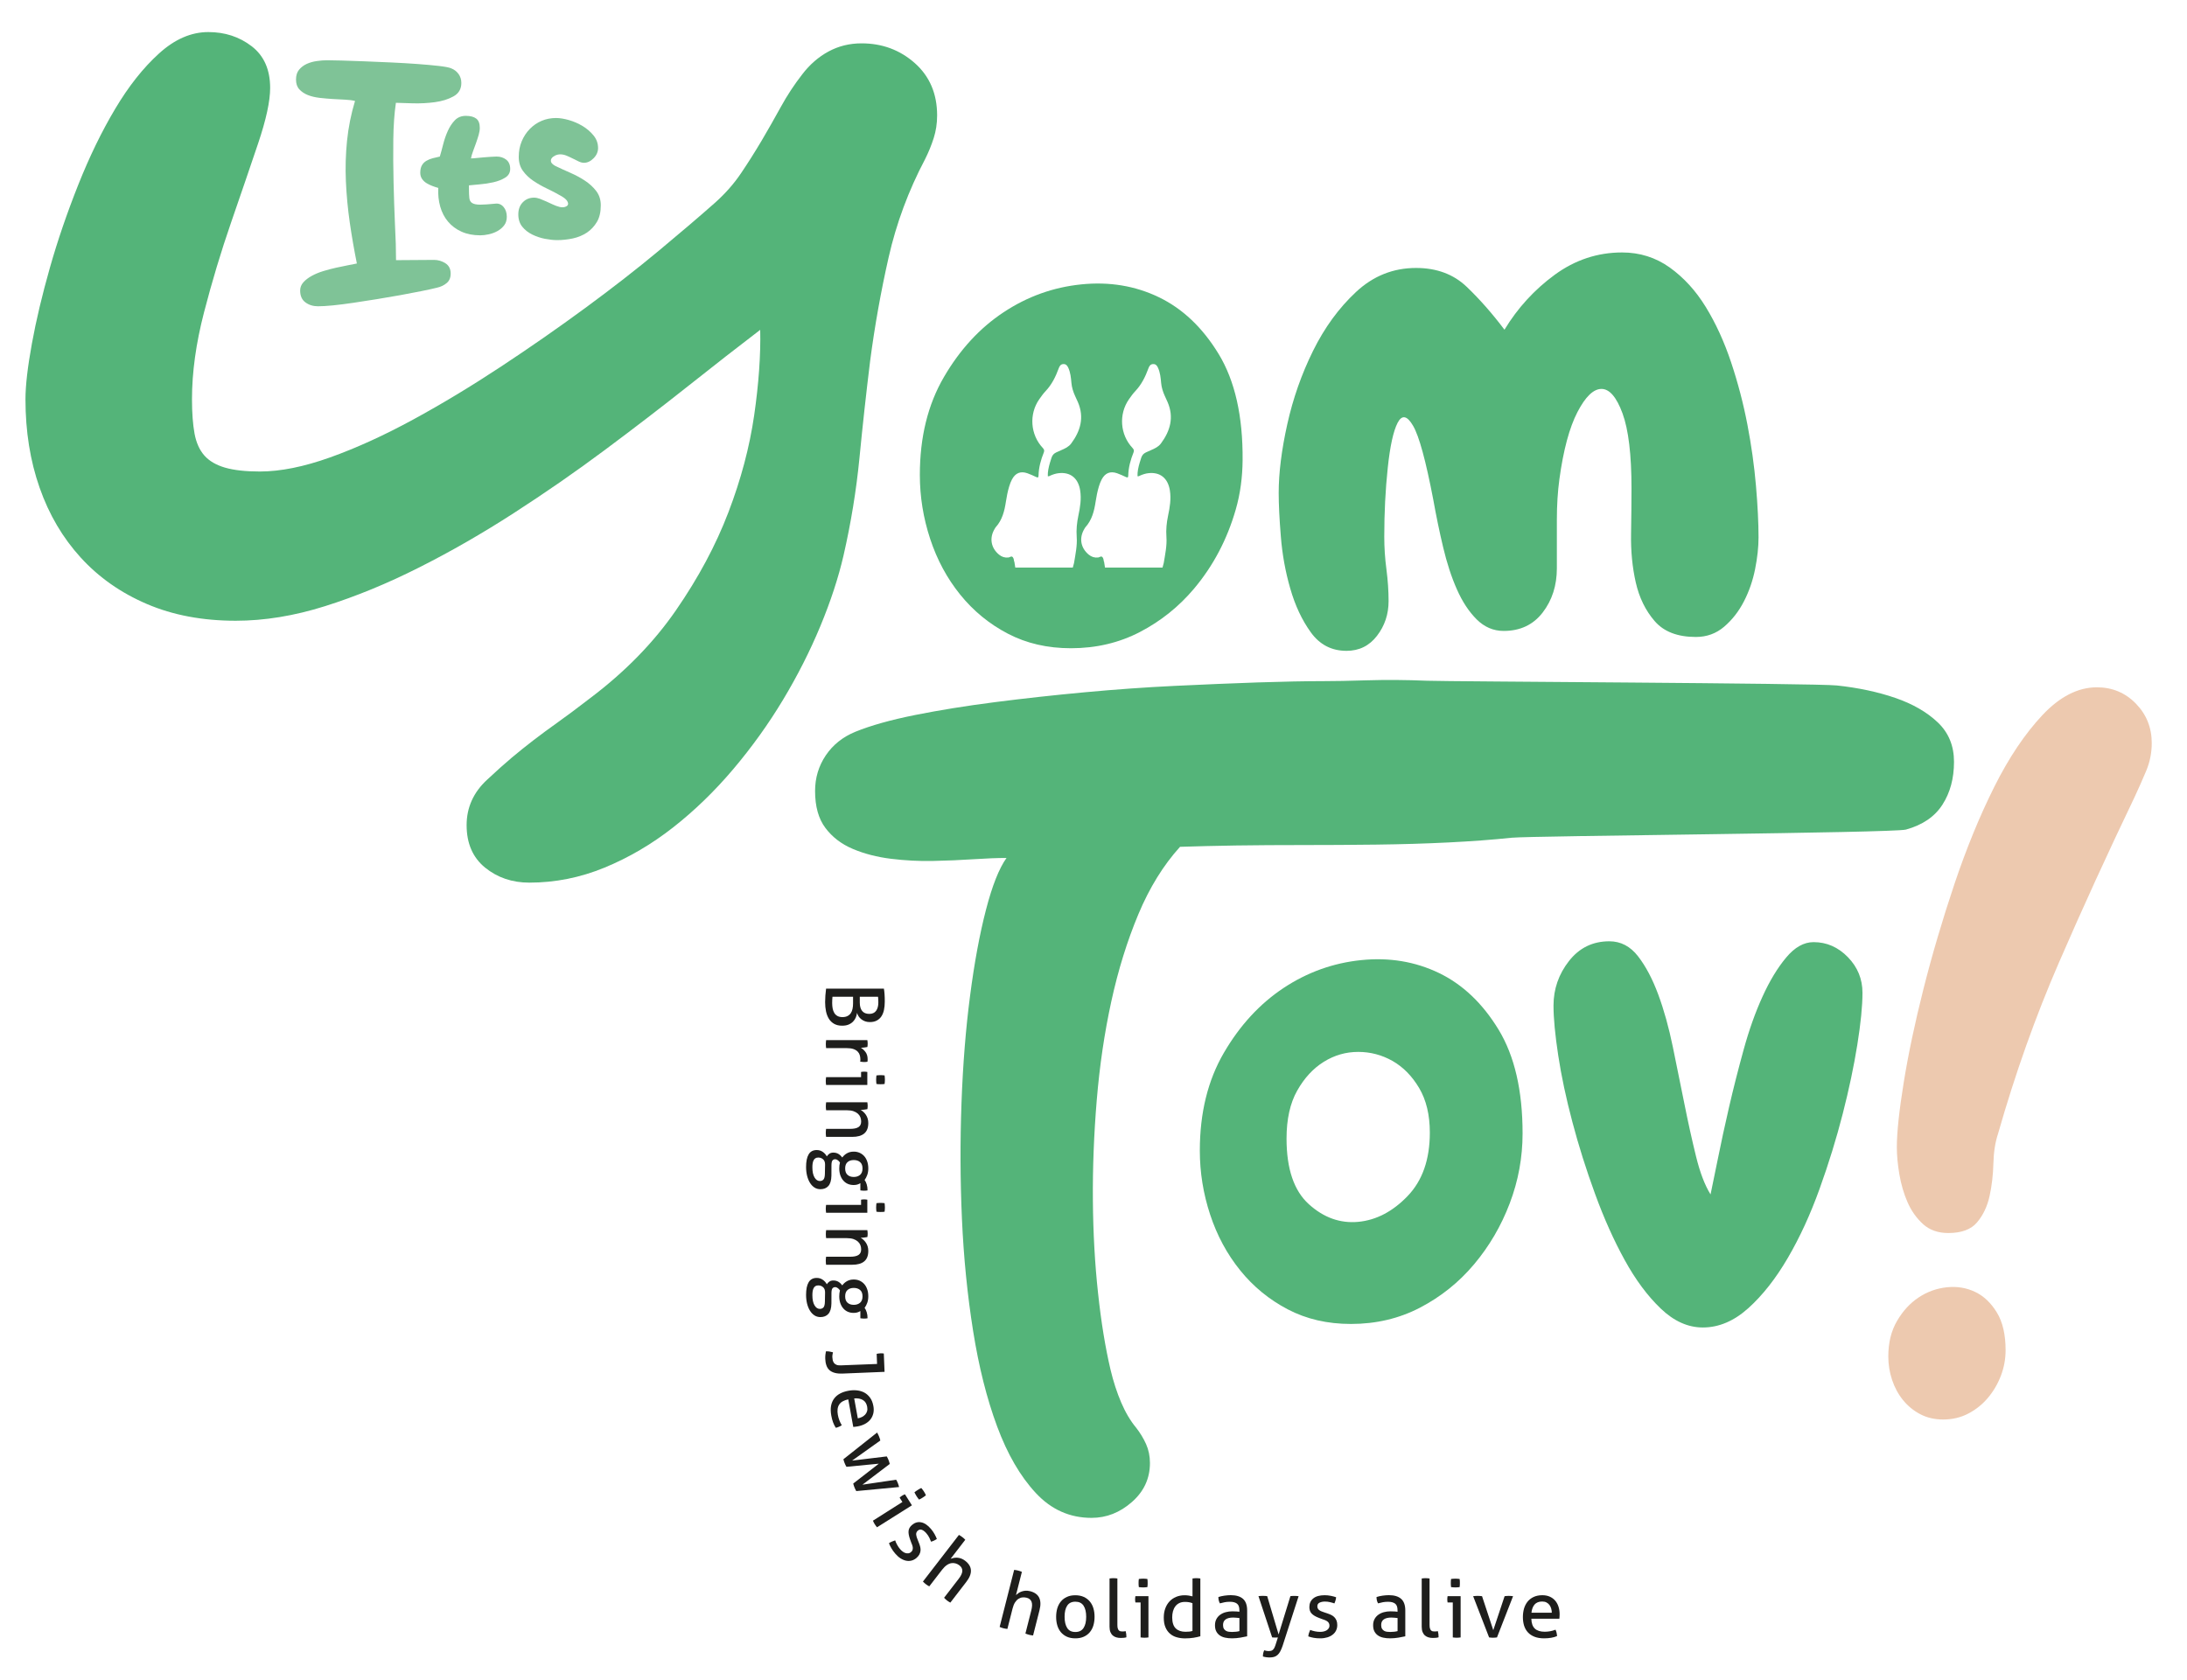 <?xml version="1.0" encoding="utf-8"?>
<!-- Generator: Adobe Illustrator 26.1.0, SVG Export Plug-In . SVG Version: 6.00 Build 0)  -->
<svg version="1.1" id="Layer_1" xmlns="http://www.w3.org/2000/svg" xmlns:xlink="http://www.w3.org/1999/xlink" x="0px" y="0px"
	 viewBox="0 0 496.34 381.45" style="enable-background:new 0 0 496.34 381.45;" xml:space="preserve">
<style type="text/css">
	.st0{fill:#7FC397;}
	.st1{fill:#EDC9AF;}
	.st2{fill:#54B479;}
	.st3{fill:#1E1E1C;}
</style>
<g>
	<g>
		<path class="st0" d="M89.88,59.06l8.6-0.06c0.94,0,1.8,0.25,2.6,0.76c0.8,0.51,1.2,1.29,1.2,2.34c0,0.94-0.3,1.66-0.91,2.16
			c-0.6,0.51-1.34,0.86-2.19,1.05c-0.94,0.23-2.13,0.5-3.6,0.79c-1.46,0.29-3.05,0.59-4.77,0.91c-1.72,0.31-3.49,0.61-5.32,0.91
			c-1.83,0.29-3.6,0.56-5.29,0.82c-1.7,0.25-3.25,0.45-4.65,0.59c-1.4,0.14-2.53,0.2-3.39,0.2c-1.09,0-2.04-0.29-2.84-0.88
			c-0.8-0.59-1.2-1.48-1.2-2.69c0-0.7,0.24-1.33,0.73-1.87c0.49-0.55,1.12-1.03,1.9-1.46c0.78-0.43,1.65-0.79,2.6-1.08
			c0.96-0.29,1.91-0.55,2.87-0.76c0.96-0.21,1.85-0.4,2.69-0.56c0.84-0.16,1.53-0.29,2.08-0.41c-0.62-3.08-1.16-6.18-1.61-9.3
			c-0.45-3.12-0.74-6.23-0.88-9.33c-0.14-3.1-0.05-6.18,0.26-9.24c0.31-3.06,0.92-6.07,1.81-9.03c-0.59-0.15-1.33-0.25-2.22-0.29
			c-0.9-0.04-1.83-0.09-2.81-0.15c-0.97-0.06-1.97-0.15-2.98-0.26c-1.01-0.12-1.91-0.33-2.69-0.64c-0.78-0.31-1.42-0.74-1.93-1.29
			c-0.51-0.55-0.76-1.29-0.76-2.22c0-0.94,0.23-1.69,0.7-2.25c0.47-0.56,1.05-1,1.75-1.32c0.7-0.31,1.46-0.53,2.28-0.64
			c0.82-0.12,1.58-0.18,2.28-0.18c0.66,0,1.76,0.02,3.3,0.06c1.54,0.04,3.27,0.1,5.2,0.18c1.93,0.08,3.96,0.17,6.08,0.26
			c2.12,0.1,4.11,0.21,5.96,0.35c1.85,0.14,3.47,0.28,4.85,0.44c1.38,0.16,2.31,0.33,2.78,0.53c0.7,0.27,1.27,0.7,1.7,1.29
			c0.43,0.59,0.64,1.27,0.64,2.05c0,1.36-0.59,2.38-1.78,3.04c-1.19,0.66-2.6,1.1-4.24,1.32c-1.64,0.22-3.28,0.3-4.94,0.26
			c-1.66-0.04-2.95-0.08-3.89-0.12c-0.35,2.38-0.55,5.16-0.59,8.33c-0.04,3.18-0.02,6.41,0.06,9.71c0.08,3.29,0.18,6.5,0.32,9.62
			C89.81,54.11,89.88,56.8,89.88,59.06z"/>
		<path class="st0" d="M106.89,35.96c0.35,0,0.78-0.03,1.29-0.09c0.51-0.06,1.04-0.11,1.61-0.15c0.56-0.04,1.1-0.08,1.61-0.12
			c0.51-0.04,0.94-0.06,1.29-0.06c0.86,0,1.59,0.23,2.19,0.7c0.6,0.47,0.91,1.17,0.91,2.1c0,0.86-0.38,1.52-1.14,1.99
			c-0.76,0.47-1.66,0.82-2.69,1.05c-1.03,0.23-2.07,0.39-3.1,0.47c-1.03,0.08-1.84,0.16-2.43,0.23v0.76c0,0.9,0.03,1.61,0.09,2.13
			c0.06,0.53,0.28,0.91,0.67,1.14c0.39,0.23,0.98,0.35,1.78,0.35c0.8,0,1.96-0.08,3.48-0.23c0.74-0.08,1.35,0.18,1.84,0.76
			c0.49,0.59,0.73,1.33,0.73,2.22c0,0.78-0.2,1.43-0.61,1.96c-0.41,0.53-0.92,0.96-1.52,1.29c-0.6,0.33-1.26,0.58-1.96,0.73
			c-0.7,0.16-1.34,0.23-1.93,0.23c-1.6,0-3.01-0.27-4.24-0.82c-1.23-0.55-2.25-1.31-3.07-2.28c-0.82-0.97-1.41-2.11-1.78-3.42
			c-0.37-1.31-0.52-2.72-0.44-4.24c-0.43-0.12-0.88-0.26-1.34-0.44c-0.47-0.18-0.91-0.39-1.32-0.64c-0.41-0.25-0.75-0.57-1.02-0.96
			c-0.27-0.39-0.41-0.86-0.41-1.4c0-0.7,0.13-1.27,0.38-1.7c0.25-0.43,0.59-0.77,1.02-1.02c0.43-0.25,0.91-0.45,1.43-0.58
			c0.53-0.14,1.06-0.26,1.61-0.38c0.23-0.78,0.49-1.7,0.76-2.78c0.27-1.07,0.62-2.08,1.05-3.04c0.43-0.95,0.96-1.76,1.61-2.43
			c0.64-0.66,1.47-0.99,2.49-0.99c1.01,0,1.79,0.2,2.34,0.61c0.55,0.41,0.82,1.12,0.82,2.13c0,0.47-0.09,1-0.26,1.61
			c-0.18,0.6-0.38,1.23-0.61,1.87c-0.23,0.64-0.46,1.26-0.67,1.84C107.12,34.97,106.97,35.49,106.89,35.96z"/>
		<path class="st0" d="M126.01,37.66c1.05,0.51,2.18,1.02,3.39,1.55c1.21,0.53,2.33,1.13,3.36,1.81c1.03,0.68,1.89,1.47,2.57,2.37
			c0.68,0.9,1.02,1.97,1.02,3.22c0,1.52-0.29,2.78-0.88,3.77c-0.59,0.99-1.34,1.8-2.28,2.43c-0.94,0.62-2,1.06-3.19,1.32
			c-1.19,0.25-2.37,0.38-3.54,0.38c-0.82,0-1.74-0.1-2.75-0.29c-1.01-0.19-1.98-0.52-2.89-0.96c-0.92-0.45-1.68-1.04-2.28-1.78
			c-0.6-0.74-0.91-1.68-0.91-2.81c0-1.13,0.34-2.05,1.02-2.75c0.68-0.7,1.53-1.05,2.54-1.05c0.43,0,0.88,0.09,1.34,0.26
			c0.47,0.18,0.96,0.38,1.46,0.61c0.51,0.23,1.01,0.47,1.52,0.7c0.51,0.23,0.99,0.41,1.46,0.53c0.47,0.12,0.89,0.12,1.26,0
			c0.37-0.12,0.59-0.29,0.67-0.53c0.08-0.23,0-0.53-0.23-0.88c-0.23-0.35-0.7-0.72-1.4-1.11c-1.01-0.59-2.08-1.14-3.19-1.67
			c-1.11-0.53-2.13-1.11-3.07-1.75c-0.94-0.64-1.72-1.39-2.34-2.25c-0.62-0.86-0.94-1.91-0.94-3.16c0-1.29,0.22-2.47,0.67-3.54
			c0.45-1.07,1.06-2.01,1.84-2.81c0.78-0.8,1.68-1.41,2.69-1.84c1.01-0.43,2.1-0.64,3.27-0.64c0.86,0,1.83,0.16,2.92,0.47
			c1.09,0.31,2.12,0.77,3.1,1.35c0.97,0.59,1.8,1.3,2.49,2.15c0.68,0.84,1.02,1.79,1.02,2.85c0,0.86-0.34,1.64-1.02,2.32
			c-0.68,0.69-1.41,1.03-2.19,1.03c-0.35,0-0.74-0.1-1.17-0.3c-0.43-0.2-0.88-0.42-1.34-0.66c-0.47-0.24-0.95-0.46-1.43-0.66
			c-0.49-0.2-0.96-0.3-1.43-0.3c-0.39,0-0.77,0.09-1.14,0.26c-0.37,0.18-0.64,0.39-0.82,0.64c-0.18,0.25-0.21,0.54-0.12,0.85
			C125.2,37.09,125.51,37.38,126.01,37.66z"/>
	</g>
	<path class="st1" d="M455.17,306.52c0,1.98-0.35,3.91-1.06,5.77c-0.71,1.87-1.69,3.54-2.94,5.03c-1.25,1.49-2.74,2.68-4.46,3.58
		c-1.72,0.9-3.62,1.35-5.7,1.35c-1.94,0-3.67-0.4-5.2-1.2c-1.53-0.8-2.84-1.88-3.93-3.22c-1.09-1.35-1.91-2.88-2.48-4.6
		c-0.57-1.72-0.85-3.48-0.85-5.28c0-3.12,0.66-5.81,1.98-8.07c1.32-2.27,2.96-4.05,4.92-5.35c1.96-1.3,4.1-2.06,6.41-2.3
		c2.31-0.24,4.45,0.12,6.41,1.06c1.96,0.94,3.6,2.5,4.92,4.67C454.51,300.12,455.17,302.98,455.17,306.52z"/>
	<path class="st1" d="M430.49,260.45c0-3.38,0.52-8.28,1.56-14.71c1.04-6.43,2.53-13.51,4.48-21.23c1.95-7.72,4.29-15.65,7.01-23.77
		c2.73-8.12,5.75-15.49,9.06-22.11c3.31-6.62,6.95-12.04,10.91-16.27c3.96-4.22,8.09-6.33,12.37-6.33c3.51,0,6.46,1.24,8.86,3.7
		c2.4,2.47,3.6,5.46,3.6,8.96c0,2.21-0.42,4.32-1.27,6.33c-0.85,2.02-1.72,3.99-2.63,5.94c-6.1,12.73-11.82,25.23-17.14,37.5
		c-5.33,12.27-9.94,25.23-13.83,38.87c-0.65,1.95-1.01,4.22-1.07,6.82c-0.07,2.6-0.36,5.07-0.87,7.4c-0.52,2.34-1.46,4.32-2.83,5.94
		c-1.36,1.62-3.54,2.43-6.53,2.43c-2.34,0-4.26-0.68-5.75-2.04c-1.49-1.36-2.66-3.02-3.51-4.97c-0.85-1.95-1.46-4.06-1.85-6.33
		C430.68,264.32,430.49,262.28,430.49,260.45z"/>
	<g>
		<path class="st2" d="M172.53,74.88c-4.94,3.77-10.39,8.02-16.36,12.76c-5.98,4.74-12.28,9.58-18.9,14.51
			c-6.62,4.94-13.51,9.71-20.65,14.32c-7.14,4.61-14.32,8.74-21.53,12.37c-7.21,3.64-14.32,6.56-21.33,8.77
			c-7.01,2.21-13.77,3.31-20.26,3.31c-7.53,0-14.26-1.27-20.16-3.8c-5.91-2.53-10.91-6.04-15-10.52c-4.09-4.48-7.21-9.77-9.35-15.88
			c-2.14-6.1-3.21-12.79-3.21-20.07c0-3.12,0.49-7.34,1.46-12.66c0.97-5.33,2.34-11.07,4.09-17.24c1.75-6.17,3.9-12.43,6.43-18.8
			c2.53-6.36,5.32-12.11,8.38-17.24c3.05-5.13,6.36-9.32,9.94-12.56c3.57-3.25,7.31-4.87,11.2-4.87c3.77,0,7.04,1.07,9.84,3.22
			c2.79,2.15,4.19,5.3,4.19,9.47c0,3-0.91,7.19-2.73,12.59c-1.82,5.4-3.87,11.39-6.14,17.96c-2.27,6.57-4.32,13.37-6.14,20.4
			c-1.82,7.03-2.73,13.6-2.73,19.71c0,3.12,0.2,5.73,0.58,7.81c0.39,2.08,1.14,3.74,2.24,4.98c1.1,1.24,2.66,2.15,4.68,2.74
			c2.01,0.58,4.64,0.88,7.89,0.88c4.67,0,10-1.07,15.98-3.21c5.97-2.14,12.24-5,18.8-8.57c6.56-3.57,13.18-7.57,19.87-11.98
			c6.69-4.41,13.08-8.86,19.19-13.35c6.1-4.48,11.69-8.83,16.76-13.05c5.07-4.22,9.28-7.82,12.66-10.81
			c2.34-2.08,4.32-4.32,5.94-6.72c1.62-2.4,3.18-4.87,4.68-7.4c1.49-2.53,2.95-5.09,4.38-7.7c1.43-2.6,3.05-5.07,4.87-7.4
			c1.69-2.21,3.67-3.93,5.94-5.16c2.27-1.23,4.77-1.85,7.5-1.85c4.67,0,8.7,1.49,12.08,4.48c3.37,2.99,5.07,6.95,5.07,11.88
			c0,1.82-0.26,3.54-0.78,5.16c-0.52,1.63-1.17,3.21-1.95,4.77c-3.77,7.14-6.53,14.58-8.28,22.31c-1.75,7.73-3.15,15.56-4.19,23.48
			c-0.91,7.4-1.72,14.77-2.43,22.1c-0.72,7.33-1.92,14.69-3.61,22.08c-1.17,5.06-2.92,10.4-5.26,16.04
			c-2.34,5.64-5.16,11.21-8.47,16.72s-7.08,10.76-11.3,15.75c-4.22,4.99-8.77,9.4-13.64,13.22c-4.87,3.82-10.07,6.87-15.59,9.14
			c-5.52,2.27-11.2,3.4-17.05,3.4c-3.9,0-7.24-1.14-10.04-3.41c-2.79-2.28-4.19-5.49-4.19-9.64c0-4.02,1.56-7.47,4.67-10.33
			c2.08-1.95,3.93-3.6,5.55-4.97c1.62-1.36,3.28-2.69,4.97-3.99c1.69-1.3,3.54-2.66,5.55-4.09c2.01-1.43,4.45-3.25,7.31-5.46
			c7.92-5.97,14.42-12.63,19.48-19.97c5.07-7.34,9.03-14.74,11.88-22.21c2.86-7.47,4.8-14.81,5.85-22.02
			C172.2,87.06,172.66,80.6,172.53,74.88z"/>
		<path class="st2" d="M314.16,121.84c0,2.47,0.16,4.94,0.49,7.4c0.32,2.47,0.49,4.87,0.49,7.21c0,2.99-0.88,5.62-2.63,7.89
			c-1.75,2.28-4.06,3.41-6.92,3.41c-3.38,0-6.07-1.39-8.09-4.19c-2.02-2.79-3.57-6.1-4.67-9.94c-1.11-3.83-1.82-7.76-2.14-11.79
			c-0.33-4.02-0.49-7.34-0.49-9.94c0-4.54,0.65-9.74,1.95-15.59c1.3-5.85,3.25-11.4,5.85-16.66c2.6-5.26,5.84-9.71,9.74-13.35
			c3.9-3.64,8.44-5.46,13.64-5.46c4.68,0,8.51,1.43,11.49,4.28c2.99,2.86,5.84,6.11,8.57,9.74c2.99-4.94,6.79-9.09,11.4-12.47
			c4.61-3.37,9.71-5.07,15.29-5.07c4.02,0,7.63,1.14,10.81,3.41c3.18,2.28,5.91,5.26,8.18,8.96c2.27,3.7,4.19,7.89,5.75,12.56
			c1.56,4.68,2.79,9.39,3.7,14.13c0.91,4.74,1.56,9.38,1.95,13.93c0.39,4.55,0.58,8.45,0.58,11.69c0,2.21-0.26,4.61-0.78,7.21
			c-0.52,2.6-1.36,5.04-2.53,7.31c-1.17,2.28-2.66,4.19-4.48,5.75c-1.82,1.56-3.96,2.34-6.43,2.34c-4.16,0-7.28-1.2-9.35-3.6
			c-2.08-2.4-3.51-5.33-4.29-8.77c-0.78-3.44-1.14-7.11-1.07-11.01c0.06-3.9,0.1-7.34,0.1-10.33c0-7.66-0.68-13.35-2.04-17.05
			c-1.36-3.7-2.96-5.55-4.77-5.55c-1.82,0-3.64,1.75-5.46,5.26c-1.82,3.51-3.18,8.57-4.09,15.2c-0.39,2.86-0.58,5.94-0.58,9.25
			c0,3.31,0,6.98,0,11.01c0,3.9-1.07,7.24-3.21,10.03c-2.14,2.79-5.1,4.19-8.86,4.19c-2.34,0-4.38-0.88-6.14-2.63
			c-1.75-1.75-3.25-4.02-4.48-6.82c-1.24-2.79-2.27-5.97-3.12-9.55c-0.85-3.57-1.59-7.18-2.24-10.81
			c-1.69-8.83-3.21-14.42-4.58-16.76c-1.36-2.34-2.53-2.56-3.51-0.68c-0.97,1.89-1.72,5.29-2.24,10.23
			C314.42,111.19,314.16,116.38,314.16,121.84z"/>
		<path class="st2" d="M267.81,192.24c-3.77,4.16-6.92,9.25-9.45,15.29c-2.53,6.04-4.58,12.63-6.14,19.77
			c-1.56,7.14-2.66,14.61-3.31,22.41c-0.65,7.79-0.94,15.39-0.88,22.79c0.06,7.4,0.45,14.42,1.17,21.04
			c0.71,6.62,1.66,12.41,2.82,17.34c0.65,2.73,1.46,5.23,2.43,7.5c0.97,2.27,2.11,4.19,3.41,5.75c0.91,1.17,1.66,2.41,2.24,3.7
			c0.58,1.3,0.88,2.73,0.88,4.29c0,3.51-1.36,6.46-4.09,8.86c-2.73,2.4-5.78,3.6-9.16,3.6c-4.94,0-9.16-1.88-12.66-5.65
			c-3.51-3.77-6.43-8.8-8.77-15.1c-2.34-6.3-4.16-13.54-5.46-21.72c-1.3-8.18-2.14-16.66-2.53-25.42c-0.39-8.77-0.42-17.53-0.1-26.3
			c0.32-8.77,0.97-16.88,1.95-24.35c0.97-7.47,2.17-13.96,3.6-19.48c1.43-5.52,2.99-9.45,4.67-11.79c-2.08,0-4.58,0.1-7.5,0.29
			c-2.92,0.19-5.98,0.33-9.16,0.39c-3.18,0.07-6.36-0.1-9.55-0.49c-3.18-0.39-6.07-1.14-8.67-2.24c-2.6-1.1-4.67-2.69-6.23-4.77
			c-1.56-2.08-2.34-4.87-2.34-8.38c0-2.99,0.81-5.68,2.43-8.09c1.62-2.4,3.86-4.19,6.72-5.36c3.51-1.43,8.02-2.69,13.54-3.8
			c5.52-1.1,11.56-2.08,18.12-2.92c6.56-0.84,13.35-1.59,20.36-2.24c7.01-0.65,13.86-1.14,20.55-1.46
			c6.69-0.32,12.95-0.58,18.8-0.78c5.85-0.19,10.78-0.29,14.81-0.29c2.47,0,5.81-0.06,10.03-0.19c4.22-0.13,8.73-0.1,13.54,0.1
			c4.8,0.19,88.11,0.55,92.98,1.07c4.87,0.52,9.29,1.46,13.25,2.82c3.96,1.36,7.18,3.21,9.65,5.55c2.47,2.34,3.7,5.33,3.7,8.96
			c0,3.77-0.87,7.01-2.63,9.74c-1.75,2.73-4.52,4.61-8.28,5.65c-2.99,0.78-85.13,1.4-89.48,1.85c-4.36,0.46-9.13,0.81-14.32,1.07
			c-5.2,0.26-10.65,0.42-16.37,0.49c-5.72,0.07-11.27,0.1-16.66,0.1c-5.39,0-10.49,0.03-15.3,0.1
			C275.67,192.02,271.45,192.12,267.81,192.24z"/>
		<path class="st2" d="M345.55,257.31c0,5.46-0.97,10.75-2.92,15.88c-1.95,5.13-4.65,9.74-8.09,13.83
			c-3.44,4.09-7.53,7.37-12.27,9.84c-4.74,2.47-9.97,3.7-15.68,3.7c-5.33,0-10.1-1.1-14.32-3.31c-4.22-2.21-7.83-5.16-10.81-8.86
			c-2.99-3.7-5.26-7.92-6.82-12.66c-1.56-4.74-2.34-9.58-2.34-14.52c0-8.57,1.82-15.97,5.46-22.21c3.63-6.23,8.15-11.13,13.54-14.71
			c5.39-3.57,11.27-5.68,17.63-6.33c6.36-0.65,12.24,0.33,17.63,2.92c5.39,2.6,9.9,6.88,13.54,12.86
			C343.73,239.72,345.55,247.57,345.55,257.31z M324.5,257.12c0-4.02-0.81-7.4-2.43-10.13c-1.62-2.73-3.64-4.77-6.04-6.14
			c-2.41-1.36-5-2.05-7.79-2.05c-2.8,0-5.39,0.75-7.79,2.24c-2.41,1.49-4.42,3.67-6.04,6.53c-1.62,2.86-2.43,6.5-2.43,10.91
			c0,6.88,1.69,11.85,5.07,14.9c3.37,3.05,7.11,4.38,11.2,4c4.09-0.39,7.82-2.34,11.2-5.85C322.82,268.03,324.5,263.23,324.5,257.12
			z"/>
		<path class="st2" d="M388.21,271.15c0.39-1.82,0.94-4.51,1.66-8.08c0.71-3.57,1.56-7.47,2.53-11.69
			c0.97-4.22,2.08-8.57,3.31-13.05c1.23-4.48,2.66-8.51,4.29-12.08c1.62-3.57,3.41-6.53,5.36-8.86c1.95-2.34,4.02-3.51,6.23-3.51
			c2.99,0,5.58,1.14,7.79,3.41c2.21,2.27,3.31,4.97,3.31,8.09c0,2.99-0.39,6.92-1.17,11.79c-0.78,4.87-1.88,10.1-3.31,15.68
			c-1.43,5.59-3.18,11.27-5.26,17.05c-2.08,5.78-4.48,11.01-7.21,15.68c-2.73,4.68-5.72,8.48-8.96,11.4
			c-3.25,2.92-6.69,4.38-10.32,4.38c-3.38,0-6.56-1.43-9.55-4.29c-2.99-2.86-5.72-6.53-8.18-11.01c-2.47-4.48-4.71-9.48-6.72-15
			c-2.02-5.52-3.74-10.97-5.16-16.36c-1.43-5.39-2.5-10.42-3.21-15.1c-0.71-4.67-1.07-8.44-1.07-11.3c0-3.77,1.17-7.14,3.51-10.13
			c2.34-2.99,5.39-4.48,9.16-4.48c2.59,0,4.77,1.14,6.52,3.41c1.76,2.27,3.28,5.16,4.58,8.67c1.3,3.51,2.4,7.47,3.31,11.89
			c0.9,4.42,1.78,8.74,2.63,12.95c0.84,4.22,1.72,8.18,2.63,11.89C385.81,266.18,386.91,269.07,388.21,271.15z"/>
		<path class="st2" d="M276.56,80.34c-3.64-5.97-8.15-10.26-13.54-12.86c-5.39-2.6-11.27-3.57-17.63-2.92
			c-6.37,0.65-12.24,2.76-17.63,6.33c-5.39,3.57-9.91,8.47-13.54,14.71c-3.64,6.24-5.46,13.64-5.46,22.21
			c0,4.94,0.78,9.78,2.34,14.52c1.56,4.74,3.83,8.96,6.82,12.66c2.99,3.7,6.59,6.66,10.81,8.86c4.22,2.21,8.99,3.31,14.32,3.31
			c5.71,0,10.94-1.23,15.68-3.7c4.74-2.47,8.83-5.75,12.27-9.84c4.33-5.15,7.49-11.12,9.45-17.93c1.05-3.63,1.53-7.43,1.56-11.21
			C282.09,94.48,280.27,86.43,276.56,80.34z M238.39,107.96c0.6-0.26,1.23-0.47,1.88-0.54c2.66-0.3,4.43,1.13,4.87,3.89
			c0.31,1.94,0,3.85-0.4,5.73c-0.34,1.61-0.5,3.21-0.38,4.85c0.15,1.95-0.3,4.03-0.61,5.93l-0.28,1.03c0,0.01-1.96-0.01-1.96,0
			l-11.09,0c0-0.03-0.21-1.29-0.21-1.33l-0.04-0.02c-0.06-0.35-0.1-0.74-0.32-1.01c-0.3-0.36-0.64,0.03-0.97,0.07
			c-0.82,0.09-1.52-0.13-2.14-0.64c-1.86-1.53-2.24-3.79-1.01-5.84c0.08-0.13,0.14-0.27,0.24-0.38c1.49-1.65,2-3.68,2.32-5.8
			c0.18-1.16,0.4-2.32,0.74-3.45c0.17-0.56,0.37-1.1,0.64-1.61c0.78-1.46,1.94-1.95,3.51-1.4c0.67,0.24,1.31,0.54,1.96,0.84
			c0.37,0.17,0.55,0.2,0.56-0.33c0.04-1.82,0.52-3.55,1.19-5.22c0.17-0.42,0.1-0.68-0.21-1.02c-2.84-3-3.19-7.68-0.82-11.07
			c0.45-0.64,0.91-1.29,1.45-1.86c1.41-1.49,2.28-3.28,2.97-5.17c0.19-0.51,0.44-0.92,1.03-0.96c0.63-0.04,0.93,0.37,1.16,0.88
			c0.48,1.08,0.59,2.24,0.69,3.39c0.09,1.04,0.4,2.01,0.83,2.96c0.22,0.48,0.44,0.95,0.65,1.43c1.47,3.44,0.59,6.51-1.52,9.36
			c-0.57,0.77-1.44,1.17-2.31,1.54c-1.92,0.82-1.93,0.82-2.52,2.83c-0.29,1-0.53,2.02-0.49,3.07
			C238.07,108.17,238.22,108.04,238.39,107.96z M258.75,107.96c0.6-0.26,1.23-0.47,1.88-0.54c2.66-0.3,4.43,1.13,4.87,3.89
			c0.31,1.94,0,3.85-0.4,5.73c-0.34,1.61-0.5,3.21-0.38,4.85c0.15,1.95-0.3,4.03-0.61,5.93l-0.28,1.03c0,0.01-1.96-0.01-1.96,0
			l-11.09,0c0-0.03-0.21-1.29-0.21-1.33l-0.04-0.02c-0.06-0.35-0.1-0.74-0.32-1.01c-0.3-0.36-0.64,0.03-0.97,0.07
			c-0.82,0.09-1.52-0.13-2.14-0.64c-1.86-1.53-2.24-3.79-1.01-5.84c0.08-0.13,0.14-0.27,0.24-0.38c1.49-1.65,2-3.68,2.32-5.8
			c0.18-1.16,0.4-2.32,0.74-3.45c0.17-0.56,0.37-1.1,0.64-1.61c0.78-1.46,1.94-1.95,3.51-1.4c0.67,0.24,1.31,0.54,1.96,0.84
			c0.37,0.17,0.55,0.2,0.56-0.33c0.04-1.82,0.52-3.55,1.19-5.22c0.17-0.42,0.1-0.68-0.21-1.02c-2.84-3-3.19-7.68-0.82-11.07
			c0.45-0.64,0.91-1.29,1.45-1.86c1.41-1.49,2.28-3.28,2.97-5.17c0.19-0.51,0.44-0.92,1.03-0.96c0.63-0.04,0.94,0.37,1.16,0.88
			c0.48,1.08,0.59,2.24,0.69,3.39c0.09,1.04,0.4,2.01,0.83,2.96c0.22,0.48,0.44,0.95,0.65,1.43c1.47,3.44,0.59,6.51-1.52,9.36
			c-0.57,0.77-1.44,1.17-2.31,1.54c-1.92,0.82-1.93,0.82-2.52,2.83c-0.29,1-0.53,2.02-0.49,3.07
			C258.43,108.17,258.58,108.04,258.75,107.96z"/>
	</g>
	<g>
		<path class="st3" d="M200.6,224.43c0.06,0.3,0.11,0.73,0.15,1.28c0.04,0.55,0.05,1.1,0.05,1.66c0,0.69-0.06,1.33-0.18,1.9
			s-0.32,1.06-0.59,1.47c-0.27,0.41-0.63,0.72-1.06,0.95c-0.43,0.23-0.96,0.34-1.58,0.34c-0.38,0-0.73-0.06-1.05-0.17
			c-0.32-0.12-0.61-0.27-0.86-0.47c-0.25-0.19-0.46-0.42-0.62-0.67c-0.16-0.26-0.28-0.52-0.36-0.78c-0.04,0.34-0.13,0.68-0.27,1.03
			s-0.35,0.66-0.62,0.94c-0.27,0.28-0.61,0.51-1.01,0.68c-0.41,0.18-0.9,0.26-1.49,0.26c-0.71,0-1.3-0.14-1.8-0.42
			c-0.49-0.28-0.89-0.66-1.19-1.14c-0.3-0.48-0.52-1.05-0.66-1.7c-0.13-0.65-0.2-1.35-0.2-2.09c0-0.46,0.02-0.97,0.06-1.51
			c0.04-0.55,0.09-1.06,0.16-1.55H200.6z M188.93,226.28c-0.02,0.17-0.04,0.39-0.05,0.65c-0.01,0.26-0.02,0.52-0.02,0.78
			c0,0.44,0.04,0.85,0.11,1.23c0.07,0.38,0.2,0.72,0.37,1.01s0.41,0.52,0.71,0.69s0.68,0.26,1.14,0.26c0.45,0,0.83-0.08,1.14-0.24
			s0.56-0.37,0.75-0.65c0.19-0.27,0.32-0.6,0.4-0.98c0.08-0.38,0.12-0.78,0.12-1.22v-1.53H188.93z M195.13,227.61
			c0,0.83,0.18,1.46,0.54,1.9c0.36,0.44,0.9,0.66,1.61,0.66c0.69,0,1.21-0.23,1.55-0.7c0.34-0.47,0.51-1.1,0.51-1.91
			c0-0.24-0.01-0.48-0.02-0.7c-0.01-0.23-0.03-0.42-0.05-0.58h-4.14V227.61z"/>
		<path class="st3" d="M196.85,236.16c0.02,0.13,0.04,0.26,0.05,0.38c0.01,0.12,0.02,0.25,0.02,0.38s-0.01,0.27-0.02,0.4
			c-0.01,0.13-0.03,0.26-0.05,0.37c-0.18,0.04-0.42,0.07-0.72,0.11c-0.3,0.04-0.55,0.05-0.76,0.05c0.41,0.25,0.77,0.59,1.08,1.01
			c0.3,0.42,0.46,0.96,0.46,1.61c0,0.1,0,0.2-0.01,0.3s-0.02,0.19-0.03,0.26c-0.11,0.02-0.23,0.04-0.35,0.05s-0.25,0.02-0.38,0.02
			c-0.15,0-0.3-0.01-0.46-0.03c-0.16-0.02-0.31-0.04-0.46-0.06c0.02-0.1,0.04-0.2,0.04-0.3s0-0.19,0-0.25
			c0-0.33-0.05-0.64-0.14-0.94s-0.25-0.57-0.48-0.8s-0.55-0.43-0.95-0.57c-0.4-0.14-0.92-0.21-1.55-0.21h-4.65
			c-0.02-0.13-0.04-0.28-0.05-0.45s-0.02-0.31-0.02-0.45c0-0.13,0.01-0.28,0.02-0.45s0.03-0.32,0.05-0.47H196.85z"/>
		<path class="st3" d="M195.42,244.54v-1.19c0.1-0.02,0.21-0.04,0.34-0.05c0.13-0.01,0.25-0.02,0.37-0.02
			c0.12,0,0.25,0.01,0.37,0.02c0.13,0.01,0.24,0.03,0.34,0.05v2.96h-9.36c-0.02-0.13-0.04-0.28-0.05-0.45s-0.02-0.31-0.02-0.45
			c0-0.12,0.01-0.26,0.02-0.43c0.01-0.17,0.03-0.31,0.05-0.45H195.42z M198.91,244.14c0.15-0.02,0.3-0.04,0.47-0.05
			s0.32-0.01,0.46-0.01s0.29,0,0.46,0.01s0.32,0.02,0.46,0.05c0.02,0.16,0.04,0.33,0.05,0.51s0.02,0.34,0.02,0.47
			s-0.01,0.29-0.02,0.47c-0.01,0.18-0.03,0.35-0.05,0.49c-0.13,0.02-0.29,0.04-0.46,0.05c-0.17,0.01-0.32,0.01-0.46,0.01
			s-0.29,0-0.46-0.01c-0.17-0.01-0.33-0.02-0.47-0.05c-0.02-0.15-0.04-0.31-0.05-0.48c-0.01-0.18-0.02-0.33-0.02-0.47
			c0-0.15,0.01-0.31,0.02-0.49C198.86,244.47,198.88,244.3,198.91,244.14z"/>
		<path class="st3" d="M196.85,250.28c0.02,0.13,0.04,0.26,0.05,0.39c0.01,0.13,0.02,0.26,0.02,0.39s-0.01,0.26-0.02,0.37
			c-0.01,0.12-0.03,0.24-0.05,0.37c-0.18,0.04-0.43,0.07-0.74,0.11c-0.31,0.04-0.57,0.05-0.78,0.05c0.21,0.12,0.41,0.28,0.62,0.46
			c0.21,0.19,0.39,0.4,0.56,0.65c0.16,0.24,0.3,0.52,0.4,0.84c0.1,0.32,0.15,0.66,0.15,1.04c0,1.07-0.31,1.86-0.92,2.37
			s-1.52,0.77-2.73,0.77h-5.93c-0.02-0.13-0.04-0.29-0.05-0.46c-0.01-0.17-0.02-0.32-0.02-0.46c0-0.13,0.01-0.28,0.02-0.45
			s0.03-0.31,0.05-0.45h5.44c0.86,0,1.5-0.13,1.91-0.4c0.41-0.27,0.61-0.69,0.61-1.28c0-0.34-0.06-0.66-0.18-0.97
			c-0.12-0.3-0.31-0.57-0.57-0.8c-0.26-0.23-0.59-0.42-0.99-0.56c-0.41-0.14-0.9-0.21-1.47-0.21h-4.74
			c-0.02-0.13-0.04-0.28-0.05-0.45s-0.02-0.31-0.02-0.45c0-0.13,0.01-0.29,0.02-0.46c0.01-0.17,0.03-0.32,0.05-0.46H196.85z"/>
		<path class="st3" d="M188.69,266.89c-0.02,1.08-0.26,1.87-0.69,2.35c-0.44,0.49-1.04,0.73-1.81,0.73c-0.5,0-0.95-0.13-1.34-0.38
			c-0.4-0.26-0.74-0.61-1.02-1.06s-0.5-0.98-0.66-1.6c-0.15-0.62-0.23-1.28-0.23-2c0-1.25,0.19-2.21,0.58-2.86
			c0.39-0.66,1-0.99,1.84-0.99c0.5,0,0.95,0.13,1.34,0.4c0.4,0.27,0.71,0.61,0.94,1.04c0.16-0.24,0.36-0.45,0.59-0.61
			c0.24-0.16,0.53-0.25,0.88-0.25c0.45,0,0.84,0.1,1.17,0.3c0.33,0.2,0.62,0.47,0.88,0.81c0.28-0.4,0.64-0.72,1.09-0.97
			s0.95-0.36,1.51-0.36c0.46,0,0.89,0.08,1.29,0.25c0.4,0.17,0.75,0.42,1.05,0.74c0.3,0.32,0.53,0.72,0.7,1.2
			c0.17,0.47,0.26,1.01,0.26,1.62c0,0.55-0.08,1.04-0.24,1.49c-0.16,0.44-0.36,0.82-0.6,1.14c0.19,0.24,0.36,0.57,0.48,0.99
			c0.13,0.41,0.19,0.87,0.19,1.37c-0.23,0.05-0.49,0.07-0.77,0.07c-0.13,0-0.27-0.01-0.42-0.02s-0.29-0.03-0.44-0.05v-1.64
			c-0.21,0.13-0.43,0.24-0.68,0.31c-0.24,0.07-0.52,0.11-0.84,0.11c-0.5,0-0.95-0.09-1.35-0.27s-0.75-0.44-1.03-0.78
			c-0.29-0.33-0.5-0.73-0.66-1.19c-0.15-0.46-0.23-0.97-0.23-1.51c0-0.5,0.05-0.95,0.16-1.35c-0.1-0.17-0.25-0.34-0.45-0.5
			s-0.42-0.25-0.65-0.25c-0.22,0-0.41,0.08-0.57,0.24c-0.16,0.16-0.25,0.51-0.26,1.06L188.69,266.89z M187.25,264.42
			c0.01-0.55-0.13-0.96-0.44-1.23c-0.3-0.27-0.67-0.41-1.09-0.41c-0.27,0-0.49,0.05-0.66,0.16s-0.31,0.26-0.41,0.46
			c-0.1,0.2-0.18,0.44-0.22,0.71c-0.04,0.27-0.06,0.57-0.06,0.9c0,0.97,0.16,1.73,0.48,2.28c0.32,0.55,0.73,0.82,1.21,0.82
			c0.36,0,0.64-0.12,0.84-0.35c0.19-0.23,0.3-0.66,0.31-1.28L187.25,264.42z M191.81,265.26c0,0.66,0.18,1.14,0.55,1.46
			c0.36,0.32,0.83,0.47,1.4,0.47c0.58,0,1.06-0.16,1.43-0.47c0.37-0.32,0.56-0.8,0.56-1.46c0-0.66-0.19-1.14-0.56-1.45
			c-0.37-0.31-0.85-0.46-1.43-0.46c-0.57,0-1.04,0.15-1.4,0.46C191.99,264.12,191.81,264.61,191.81,265.26z"/>
		<path class="st3" d="M195.42,273.54v-1.19c0.1-0.02,0.21-0.04,0.34-0.05c0.13-0.01,0.25-0.02,0.37-0.02
			c0.12,0,0.25,0.01,0.37,0.02c0.13,0.01,0.24,0.03,0.34,0.05v2.96h-9.36c-0.02-0.13-0.04-0.28-0.05-0.45s-0.02-0.31-0.02-0.45
			c0-0.12,0.01-0.26,0.02-0.43c0.01-0.17,0.03-0.31,0.05-0.45H195.42z M198.91,273.14c0.15-0.02,0.3-0.04,0.47-0.05
			s0.32-0.01,0.46-0.01s0.29,0,0.46,0.01s0.32,0.02,0.46,0.05c0.02,0.16,0.04,0.33,0.05,0.51s0.02,0.34,0.02,0.47
			s-0.01,0.29-0.02,0.47c-0.01,0.18-0.03,0.35-0.05,0.49c-0.13,0.02-0.29,0.04-0.46,0.05c-0.17,0.01-0.32,0.01-0.46,0.01
			s-0.29,0-0.46-0.01c-0.17-0.01-0.33-0.02-0.47-0.05c-0.02-0.15-0.04-0.31-0.05-0.48c-0.01-0.18-0.02-0.33-0.02-0.47
			c0-0.15,0.01-0.31,0.02-0.49C198.86,273.47,198.88,273.3,198.91,273.14z"/>
		<path class="st3" d="M196.85,279.31c0.02,0.13,0.04,0.26,0.05,0.39c0.01,0.13,0.02,0.26,0.02,0.39s-0.01,0.26-0.02,0.37
			c-0.01,0.12-0.03,0.24-0.05,0.37c-0.18,0.04-0.43,0.07-0.74,0.11c-0.31,0.04-0.57,0.05-0.78,0.05c0.21,0.12,0.41,0.28,0.62,0.46
			c0.21,0.19,0.39,0.4,0.56,0.65c0.16,0.24,0.3,0.52,0.4,0.84c0.1,0.32,0.15,0.66,0.15,1.04c0,1.07-0.31,1.86-0.92,2.37
			s-1.52,0.77-2.73,0.77h-5.93c-0.02-0.13-0.04-0.29-0.05-0.46c-0.01-0.17-0.02-0.32-0.02-0.46c0-0.13,0.01-0.28,0.02-0.45
			s0.03-0.31,0.05-0.45h5.44c0.86,0,1.5-0.13,1.91-0.4c0.41-0.27,0.61-0.69,0.61-1.28c0-0.34-0.06-0.66-0.18-0.97
			c-0.12-0.3-0.31-0.57-0.57-0.8c-0.26-0.23-0.59-0.42-0.99-0.56c-0.41-0.14-0.9-0.21-1.47-0.21h-4.74
			c-0.02-0.13-0.04-0.28-0.05-0.45s-0.02-0.31-0.02-0.45c0-0.13,0.01-0.29,0.02-0.46c0.01-0.17,0.03-0.32,0.05-0.46H196.85z"/>
		<path class="st3" d="M188.69,295.92c-0.02,1.08-0.26,1.87-0.69,2.35c-0.44,0.49-1.04,0.73-1.81,0.73c-0.5,0-0.95-0.13-1.34-0.38
			c-0.4-0.26-0.74-0.61-1.02-1.06s-0.5-0.98-0.66-1.6c-0.15-0.62-0.23-1.28-0.23-2c0-1.25,0.19-2.21,0.58-2.86
			c0.39-0.66,1-0.99,1.84-0.99c0.5,0,0.95,0.13,1.34,0.4c0.4,0.27,0.71,0.61,0.94,1.04c0.16-0.24,0.36-0.45,0.59-0.61
			c0.24-0.16,0.53-0.25,0.88-0.25c0.45,0,0.84,0.1,1.17,0.3c0.33,0.2,0.62,0.47,0.88,0.81c0.28-0.4,0.64-0.72,1.09-0.97
			s0.95-0.36,1.51-0.36c0.46,0,0.89,0.08,1.29,0.25c0.4,0.17,0.75,0.42,1.05,0.74c0.3,0.32,0.53,0.72,0.7,1.2
			c0.17,0.47,0.26,1.01,0.26,1.62c0,0.55-0.08,1.04-0.24,1.49c-0.16,0.44-0.36,0.82-0.6,1.14c0.19,0.24,0.36,0.57,0.48,0.99
			c0.13,0.41,0.19,0.87,0.19,1.37c-0.23,0.05-0.49,0.07-0.77,0.07c-0.13,0-0.27-0.01-0.42-0.02s-0.29-0.03-0.44-0.05v-1.64
			c-0.21,0.13-0.43,0.24-0.68,0.31c-0.24,0.07-0.52,0.11-0.84,0.11c-0.5,0-0.95-0.09-1.35-0.27s-0.75-0.44-1.03-0.78
			c-0.29-0.33-0.5-0.73-0.66-1.19c-0.15-0.46-0.23-0.97-0.23-1.51c0-0.5,0.05-0.95,0.16-1.35c-0.1-0.17-0.25-0.34-0.45-0.5
			s-0.42-0.25-0.65-0.25c-0.22,0-0.41,0.08-0.57,0.24c-0.16,0.16-0.25,0.51-0.26,1.06L188.69,295.92z M187.25,293.45
			c0.01-0.55-0.13-0.96-0.44-1.23c-0.3-0.27-0.67-0.41-1.09-0.41c-0.27,0-0.49,0.05-0.66,0.16s-0.31,0.26-0.41,0.46
			c-0.1,0.2-0.18,0.44-0.22,0.71c-0.04,0.27-0.06,0.57-0.06,0.9c0,0.97,0.16,1.73,0.48,2.28c0.32,0.55,0.73,0.82,1.21,0.82
			c0.36,0,0.64-0.12,0.84-0.35c0.19-0.23,0.3-0.66,0.31-1.28L187.25,293.45z M191.81,294.29c0,0.66,0.18,1.14,0.55,1.46
			c0.36,0.32,0.83,0.47,1.4,0.47c0.58,0,1.06-0.16,1.43-0.47c0.37-0.32,0.56-0.8,0.56-1.46c0-0.66-0.19-1.14-0.56-1.45
			c-0.37-0.31-0.85-0.46-1.43-0.46c-0.57,0-1.04,0.15-1.4,0.46C191.99,293.15,191.81,293.64,191.81,294.29z"/>
		<path class="st3" d="M199.05,309.64l-0.09-2.3c0.12-0.03,0.25-0.05,0.4-0.07c0.15-0.02,0.28-0.03,0.42-0.04
			c0.13-0.01,0.27,0,0.41,0c0.14,0.01,0.27,0.02,0.39,0.04l0.17,4.16l-9.46,0.39c-0.73,0.03-1.35-0.02-1.85-0.16
			c-0.5-0.14-0.91-0.35-1.22-0.64c-0.31-0.29-0.54-0.65-0.68-1.09c-0.15-0.43-0.23-0.92-0.25-1.47c-0.01-0.29,0-0.58,0.03-0.88
			c0.03-0.29,0.07-0.56,0.12-0.81c0.24-0.01,0.5,0,0.77,0.04c0.27,0.04,0.55,0.1,0.83,0.18c-0.03,0.15-0.06,0.32-0.1,0.51
			c-0.04,0.19-0.05,0.39-0.04,0.59c0.01,0.22,0.04,0.44,0.08,0.66c0.05,0.22,0.13,0.43,0.26,0.62s0.32,0.34,0.57,0.45
			s0.58,0.16,0.99,0.14L199.05,309.64z"/>
		<path class="st3" d="M192.51,317.68c-1,0.21-1.69,0.6-2.06,1.19c-0.38,0.58-0.47,1.36-0.3,2.33c0.16,0.85,0.45,1.63,0.89,2.34
			c-0.16,0.13-0.37,0.25-0.61,0.35c-0.25,0.11-0.49,0.19-0.74,0.25c-0.24-0.36-0.45-0.78-0.62-1.23c-0.17-0.46-0.31-0.97-0.41-1.55
			c-0.15-0.84-0.17-1.58-0.05-2.22c0.12-0.64,0.36-1.2,0.71-1.66c0.35-0.47,0.8-0.84,1.35-1.13c0.55-0.29,1.17-0.49,1.86-0.62
			c0.68-0.13,1.33-0.16,1.96-0.09s1.19,0.24,1.69,0.51s0.93,0.67,1.29,1.16s0.6,1.12,0.74,1.86c0.12,0.63,0.11,1.21-0.02,1.73
			c-0.13,0.52-0.35,0.97-0.67,1.37c-0.32,0.39-0.72,0.72-1.21,0.98c-0.49,0.26-1.04,0.45-1.65,0.56c-0.17,0.03-0.35,0.06-0.53,0.08
			s-0.35,0.04-0.48,0.05L192.51,317.68z M194.68,321.99c0.33-0.06,0.65-0.17,0.94-0.31c0.29-0.15,0.53-0.33,0.73-0.54
			s0.34-0.47,0.43-0.76c0.09-0.29,0.1-0.63,0.03-1c-0.13-0.73-0.46-1.25-0.97-1.55c-0.51-0.31-1.17-0.43-1.98-0.37L194.68,321.99z"
			/>
		<path class="st3" d="M199.06,325.21c0.09,0.15,0.17,0.3,0.24,0.45c0.07,0.15,0.14,0.29,0.19,0.42c0.06,0.16,0.12,0.32,0.18,0.49
			c0.05,0.17,0.1,0.32,0.12,0.45l-6.4,4.56l7.86-0.95c0.07,0.12,0.14,0.24,0.21,0.39c0.07,0.14,0.14,0.29,0.2,0.45
			c0.06,0.18,0.12,0.34,0.16,0.47c0.05,0.13,0.08,0.26,0.11,0.4l-6.2,4.71l7.65-1.13c0.07,0.12,0.14,0.23,0.2,0.35
			c0.06,0.12,0.12,0.25,0.18,0.4c0.05,0.12,0.1,0.26,0.15,0.42c0.05,0.16,0.1,0.32,0.14,0.49l-9.72,0.92
			c-0.08-0.14-0.16-0.28-0.23-0.43c-0.07-0.15-0.13-0.28-0.18-0.41s-0.1-0.26-0.15-0.41c-0.05-0.15-0.09-0.3-0.13-0.46l5.81-4.51
			l-7.35,0.71c-0.09-0.15-0.17-0.3-0.24-0.45s-0.13-0.28-0.18-0.41s-0.1-0.26-0.15-0.42c-0.05-0.16-0.09-0.3-0.12-0.44
			L199.06,325.21z"/>
		<path class="st3" d="M204.8,340.98l-0.63-1c0.07-0.07,0.15-0.15,0.26-0.23s0.2-0.15,0.31-0.21c0.1-0.06,0.21-0.13,0.33-0.18
			c0.11-0.06,0.22-0.1,0.31-0.13l1.58,2.5l-7.92,4.99c-0.09-0.1-0.19-0.22-0.28-0.35c-0.1-0.13-0.18-0.25-0.25-0.37
			c-0.06-0.1-0.14-0.23-0.21-0.37c-0.08-0.15-0.14-0.28-0.19-0.41L204.8,340.98z M207.53,338.78c0.11-0.1,0.24-0.2,0.38-0.29
			c0.14-0.1,0.27-0.18,0.38-0.25s0.24-0.15,0.39-0.24s0.28-0.15,0.41-0.2c0.1,0.12,0.21,0.25,0.32,0.4c0.11,0.15,0.2,0.28,0.27,0.39
			s0.15,0.25,0.24,0.41c0.09,0.16,0.16,0.31,0.22,0.45c-0.1,0.09-0.22,0.19-0.36,0.28c-0.14,0.1-0.27,0.18-0.38,0.25
			s-0.24,0.15-0.39,0.24c-0.15,0.09-0.29,0.16-0.43,0.21c-0.1-0.11-0.2-0.24-0.3-0.38s-0.19-0.27-0.26-0.38
			c-0.08-0.12-0.16-0.27-0.25-0.43C207.67,339.08,207.59,338.93,207.53,338.78z"/>
		<path class="st3" d="M203.16,349.69c0.11,0.34,0.26,0.68,0.46,1.03c0.19,0.35,0.42,0.68,0.67,0.97c0.18,0.21,0.38,0.4,0.59,0.55
			c0.21,0.16,0.42,0.27,0.64,0.33c0.21,0.07,0.43,0.08,0.64,0.06c0.21-0.03,0.4-0.11,0.56-0.25c0.19-0.16,0.31-0.32,0.37-0.49
			s0.08-0.35,0.07-0.54c-0.01-0.19-0.06-0.38-0.13-0.59c-0.07-0.2-0.15-0.42-0.25-0.64l-0.23-0.64c-0.28-0.78-0.4-1.43-0.35-1.93
			c0.05-0.5,0.31-0.96,0.78-1.36c0.63-0.54,1.32-0.74,2.07-0.6s1.5,0.64,2.24,1.51c0.31,0.36,0.57,0.75,0.8,1.15
			c0.23,0.41,0.4,0.78,0.53,1.12c-0.2,0.14-0.42,0.26-0.64,0.37c-0.23,0.11-0.45,0.19-0.67,0.25c-0.1-0.27-0.23-0.57-0.4-0.91
			c-0.17-0.34-0.39-0.68-0.67-1c-0.29-0.34-0.61-0.6-0.95-0.76s-0.67-0.11-0.98,0.15c-0.16,0.13-0.26,0.28-0.32,0.44
			c-0.06,0.16-0.08,0.33-0.06,0.51s0.06,0.36,0.12,0.55c0.07,0.19,0.14,0.39,0.23,0.61l0.31,0.79c0.11,0.29,0.21,0.57,0.27,0.86
			c0.07,0.29,0.08,0.57,0.05,0.84c-0.03,0.27-0.12,0.55-0.26,0.82c-0.14,0.27-0.37,0.54-0.67,0.8c-0.34,0.29-0.72,0.49-1.12,0.59
			c-0.4,0.1-0.81,0.11-1.23,0.02c-0.42-0.09-0.83-0.26-1.25-0.53c-0.42-0.27-0.81-0.62-1.18-1.05c-0.38-0.44-0.68-0.86-0.9-1.25
			c-0.22-0.38-0.41-0.76-0.55-1.14c0.2-0.14,0.42-0.26,0.66-0.36C202.66,349.86,202.91,349.77,203.16,349.69z"/>
		<path class="st3" d="M217.63,348.45c0.12,0.06,0.25,0.14,0.39,0.23s0.26,0.18,0.37,0.26s0.22,0.18,0.35,0.29
			c0.13,0.11,0.24,0.22,0.33,0.32l-3.32,4.31c0.19-0.07,0.41-0.13,0.66-0.18c0.25-0.05,0.52-0.07,0.81-0.06s0.59,0.08,0.9,0.18
			c0.31,0.11,0.61,0.28,0.91,0.51c0.85,0.65,1.29,1.38,1.32,2.18c0.04,0.8-0.31,1.68-1.05,2.63l-3.62,4.7
			c-0.12-0.06-0.25-0.14-0.39-0.23s-0.26-0.18-0.37-0.26c-0.11-0.08-0.22-0.18-0.34-0.29c-0.12-0.11-0.23-0.22-0.32-0.32l3.32-4.31
			c0.53-0.68,0.8-1.27,0.82-1.77c0.02-0.5-0.2-0.92-0.66-1.28c-0.26-0.2-0.55-0.35-0.86-0.44c-0.31-0.09-0.64-0.11-0.97-0.06
			c-0.34,0.06-0.68,0.2-1.03,0.44c-0.35,0.24-0.7,0.58-1.05,1.03l-2.93,3.8c-0.12-0.06-0.25-0.14-0.4-0.23
			c-0.14-0.09-0.27-0.18-0.37-0.26c-0.1-0.07-0.21-0.17-0.34-0.28s-0.24-0.22-0.33-0.32L217.63,348.45z"/>
		<path class="st3" d="M230.16,356.39c0.14,0.01,0.28,0.03,0.45,0.06c0.16,0.03,0.31,0.06,0.44,0.09c0.13,0.03,0.28,0.08,0.44,0.13
			s0.3,0.11,0.43,0.17l-1.34,5.27c0.15-0.14,0.33-0.28,0.53-0.43s0.45-0.27,0.72-0.37c0.27-0.1,0.57-0.16,0.89-0.19
			c0.33-0.02,0.67,0.01,1.04,0.1c1.04,0.26,1.73,0.76,2.08,1.48c0.35,0.72,0.38,1.67,0.08,2.83l-1.46,5.75
			c-0.14-0.01-0.28-0.03-0.45-0.06c-0.16-0.03-0.31-0.06-0.44-0.09c-0.13-0.03-0.27-0.08-0.43-0.13c-0.16-0.05-0.3-0.11-0.42-0.16
			l1.34-5.27c0.21-0.84,0.23-1.49,0.05-1.95c-0.18-0.46-0.55-0.77-1.11-0.91c-0.32-0.08-0.64-0.1-0.96-0.07s-0.63,0.15-0.91,0.33
			c-0.29,0.18-0.54,0.46-0.77,0.81c-0.23,0.36-0.41,0.81-0.55,1.36l-1.18,4.65c-0.14-0.01-0.29-0.03-0.46-0.06
			c-0.17-0.03-0.32-0.06-0.45-0.09c-0.12-0.03-0.26-0.07-0.42-0.13s-0.3-0.11-0.43-0.17L230.16,356.39z"/>
		<path class="st3" d="M244.05,371.93c-0.73,0-1.37-0.12-1.92-0.37s-1-0.59-1.37-1.03c-0.36-0.44-0.64-0.96-0.81-1.55
			c-0.18-0.6-0.26-1.24-0.26-1.93s0.09-1.34,0.26-1.93c0.18-0.6,0.45-1.11,0.81-1.55c0.36-0.44,0.82-0.79,1.37-1.04
			c0.55-0.26,1.19-0.38,1.92-0.38c0.73,0,1.37,0.13,1.92,0.38c0.55,0.25,1,0.6,1.37,1.04c0.36,0.44,0.64,0.95,0.81,1.55
			c0.18,0.6,0.26,1.24,0.26,1.93s-0.09,1.34-0.26,1.93s-0.45,1.11-0.81,1.55c-0.37,0.44-0.82,0.78-1.37,1.03
			C245.41,371.81,244.78,371.93,244.05,371.93z M244.05,370.49c0.84,0,1.46-0.3,1.86-0.91c0.4-0.61,0.6-1.45,0.6-2.54
			c0-1.08-0.2-1.92-0.6-2.53c-0.4-0.6-1.02-0.9-1.86-0.9c-0.84,0-1.46,0.3-1.85,0.9c-0.4,0.6-0.59,1.44-0.59,2.53
			c0,1.08,0.2,1.93,0.59,2.54C242.59,370.19,243.21,370.49,244.05,370.49z"/>
		<path class="st3" d="M251.79,358.34c0.13-0.02,0.28-0.04,0.45-0.05c0.16-0.01,0.31-0.02,0.45-0.02c0.13,0,0.28,0.01,0.45,0.02
			c0.16,0.01,0.31,0.03,0.45,0.05v10.54c0,0.34,0.03,0.61,0.09,0.8c0.06,0.2,0.14,0.34,0.25,0.45c0.1,0.1,0.23,0.17,0.37,0.2
			s0.29,0.04,0.45,0.04c0.11,0,0.23-0.01,0.37-0.02c0.14-0.01,0.26-0.03,0.36-0.05c0.11,0.43,0.16,0.89,0.16,1.39
			c-0.17,0.06-0.38,0.1-0.62,0.12c-0.24,0.02-0.47,0.03-0.67,0.03c-0.35,0-0.68-0.04-0.99-0.13s-0.57-0.22-0.8-0.42
			c-0.23-0.19-0.41-0.46-0.55-0.78c-0.13-0.33-0.2-0.74-0.2-1.22V358.34z"/>
		<path class="st3" d="M258.87,363.78h-1.19c-0.02-0.1-0.04-0.21-0.05-0.34c-0.01-0.13-0.02-0.25-0.02-0.37
			c0-0.12,0.01-0.25,0.02-0.37c0.01-0.13,0.03-0.24,0.05-0.34h2.96v9.36c-0.13,0.02-0.28,0.04-0.45,0.05
			c-0.16,0.01-0.31,0.02-0.45,0.02c-0.12,0-0.26-0.01-0.43-0.02c-0.17-0.01-0.31-0.03-0.45-0.05V363.78z M258.46,360.3
			c-0.02-0.15-0.04-0.3-0.05-0.47s-0.01-0.32-0.01-0.46s0-0.29,0.01-0.46s0.02-0.32,0.05-0.46c0.16-0.02,0.33-0.04,0.51-0.05
			s0.34-0.02,0.47-0.02s0.29,0.01,0.47,0.02c0.18,0.01,0.35,0.03,0.49,0.05c0.02,0.13,0.04,0.29,0.05,0.46
			c0.01,0.17,0.01,0.32,0.01,0.46s0,0.29-0.01,0.46c-0.01,0.17-0.02,0.33-0.05,0.47c-0.15,0.02-0.31,0.04-0.48,0.05
			c-0.18,0.01-0.33,0.02-0.47,0.02c-0.15,0-0.31-0.01-0.49-0.02C258.79,360.34,258.62,360.32,258.46,360.3z"/>
		<path class="st3" d="M270.62,358.34c0.13-0.02,0.29-0.04,0.46-0.05c0.17-0.01,0.32-0.02,0.44-0.02c0.13,0,0.28,0.01,0.45,0.02
			c0.16,0.01,0.31,0.03,0.45,0.05v13.12c-0.46,0.13-0.98,0.25-1.55,0.34c-0.57,0.09-1.21,0.14-1.92,0.14
			c-0.66,0-1.28-0.08-1.87-0.25c-0.59-0.16-1.1-0.43-1.54-0.81c-0.44-0.38-0.79-0.86-1.04-1.46c-0.26-0.6-0.38-1.33-0.38-2.21
			c0-0.75,0.11-1.44,0.34-2.06c0.22-0.62,0.54-1.15,0.96-1.6c0.41-0.44,0.91-0.79,1.49-1.03c0.58-0.24,1.22-0.37,1.92-0.37
			c0.32,0,0.64,0.02,0.96,0.07s0.6,0.11,0.85,0.18V358.34z M270.62,363.95c-0.24-0.1-0.5-0.17-0.79-0.22
			c-0.28-0.05-0.58-0.07-0.91-0.07c-0.5,0-0.93,0.09-1.29,0.27s-0.67,0.43-0.9,0.75c-0.24,0.32-0.41,0.69-0.53,1.12
			c-0.12,0.43-0.17,0.9-0.17,1.41c0.01,1.16,0.29,1.98,0.82,2.48c0.53,0.5,1.26,0.75,2.19,0.75c0.32,0,0.61-0.01,0.88-0.04
			s0.5-0.08,0.71-0.14V363.95z"/>
		<path class="st3" d="M281.28,365.55c0-0.72-0.18-1.22-0.55-1.5c-0.37-0.28-0.89-0.42-1.59-0.42c-0.43,0-0.82,0.03-1.19,0.1
			c-0.37,0.07-0.73,0.16-1.09,0.26c-0.23-0.4-0.35-0.88-0.35-1.44c0.41-0.13,0.87-0.24,1.37-0.31c0.5-0.07,0.98-0.11,1.44-0.11
			c1.22,0,2.14,0.28,2.77,0.83c0.63,0.55,0.95,1.44,0.95,2.65v5.86c-0.43,0.1-0.94,0.2-1.55,0.3c-0.61,0.1-1.23,0.16-1.86,0.16
			c-0.6,0-1.13-0.05-1.62-0.16s-0.89-0.29-1.22-0.53c-0.33-0.24-0.59-0.55-0.78-0.93s-0.27-0.83-0.27-1.37
			c0-0.52,0.11-0.98,0.32-1.38c0.21-0.4,0.5-0.72,0.87-0.99c0.37-0.26,0.78-0.46,1.26-0.58c0.47-0.13,0.97-0.19,1.5-0.19
			c0.39,0,0.71,0.01,0.96,0.03c0.25,0.02,0.46,0.04,0.63,0.06V365.55z M281.28,367.32c-0.18-0.02-0.41-0.05-0.69-0.07
			c-0.28-0.02-0.52-0.04-0.71-0.04c-0.75,0-1.33,0.14-1.72,0.42c-0.4,0.28-0.59,0.71-0.59,1.28c0,0.37,0.07,0.65,0.2,0.86
			c0.13,0.21,0.3,0.37,0.5,0.47c0.2,0.11,0.42,0.18,0.67,0.2c0.24,0.02,0.47,0.04,0.69,0.04c0.28,0,0.57-0.02,0.87-0.05
			s0.56-0.08,0.79-0.14V367.32z"/>
		<path class="st3" d="M290.02,371.73c-0.1,0-0.2,0-0.3,0.01s-0.2,0.01-0.3,0.01c-0.12,0-0.25,0-0.38-0.01s-0.24-0.02-0.33-0.03
			l-3.1-9.36c0.16-0.02,0.32-0.04,0.49-0.05c0.17-0.01,0.33-0.01,0.47-0.01c0.16,0,0.33,0,0.53,0.01c0.19,0.01,0.36,0.02,0.49,0.05
			l2.59,8.7l2.68-8.7c0.25-0.04,0.55-0.05,0.89-0.05c0.13,0,0.29,0,0.46,0.01c0.17,0.01,0.34,0.02,0.51,0.05l-3.63,11.26
			c-0.17,0.5-0.35,0.92-0.53,1.26c-0.18,0.34-0.39,0.61-0.62,0.82c-0.23,0.21-0.49,0.35-0.78,0.44c-0.29,0.08-0.62,0.13-0.99,0.13
			c-0.28,0-0.56-0.02-0.83-0.06s-0.51-0.09-0.72-0.16c0-0.28,0.02-0.53,0.07-0.75c0.05-0.22,0.12-0.44,0.22-0.66
			c0.11,0.04,0.26,0.08,0.45,0.12c0.19,0.04,0.39,0.06,0.61,0.06c0.16,0,0.31-0.02,0.45-0.05s0.27-0.09,0.39-0.18
			c0.12-0.09,0.23-0.22,0.34-0.39c0.1-0.17,0.2-0.4,0.3-0.69L290.02,371.73z"/>
		<path class="st3" d="M297.35,370.02c0.33,0.13,0.69,0.24,1.09,0.32c0.39,0.08,0.79,0.12,1.18,0.12c0.28,0,0.55-0.03,0.8-0.09
			c0.25-0.06,0.48-0.15,0.67-0.27c0.19-0.12,0.34-0.27,0.46-0.45c0.12-0.18,0.17-0.37,0.17-0.59c0-0.24-0.05-0.44-0.14-0.6
			s-0.21-0.29-0.37-0.4c-0.15-0.11-0.33-0.2-0.53-0.28c-0.2-0.08-0.42-0.16-0.65-0.23l-0.64-0.24c-0.78-0.29-1.34-0.62-1.7-0.99
			c-0.35-0.36-0.53-0.86-0.53-1.48c0-0.83,0.29-1.48,0.88-1.97c0.59-0.49,1.46-0.73,2.6-0.73c0.47,0,0.94,0.05,1.4,0.14
			c0.46,0.09,0.85,0.2,1.19,0.32c-0.02,0.24-0.07,0.49-0.14,0.73c-0.07,0.24-0.15,0.47-0.25,0.67c-0.27-0.1-0.59-0.19-0.96-0.28
			c-0.37-0.09-0.77-0.14-1.19-0.14c-0.45,0-0.85,0.08-1.2,0.24s-0.52,0.44-0.52,0.84c0,0.21,0.04,0.38,0.13,0.53
			c0.08,0.15,0.2,0.27,0.35,0.37c0.15,0.1,0.31,0.19,0.5,0.26s0.39,0.15,0.61,0.22l0.8,0.27c0.29,0.1,0.57,0.21,0.83,0.35
			c0.26,0.13,0.49,0.3,0.67,0.5c0.19,0.2,0.34,0.44,0.46,0.73c0.12,0.29,0.17,0.63,0.17,1.03c0,0.45-0.09,0.86-0.27,1.23
			c-0.18,0.37-0.44,0.69-0.78,0.95c-0.33,0.26-0.74,0.47-1.21,0.61s-1,0.22-1.57,0.22c-0.58,0-1.09-0.04-1.53-0.12
			c-0.44-0.08-0.84-0.19-1.22-0.32c0.02-0.24,0.08-0.49,0.15-0.74C297.16,370.51,297.25,370.26,297.35,370.02z"/>
		<path class="st3" d="M317.17,365.55c0-0.72-0.18-1.22-0.55-1.5c-0.37-0.28-0.89-0.42-1.59-0.42c-0.43,0-0.82,0.03-1.19,0.1
			c-0.37,0.07-0.73,0.16-1.09,0.26c-0.23-0.4-0.35-0.88-0.35-1.44c0.41-0.13,0.87-0.24,1.37-0.31c0.5-0.07,0.98-0.11,1.44-0.11
			c1.22,0,2.14,0.28,2.77,0.83c0.63,0.55,0.95,1.44,0.95,2.65v5.86c-0.43,0.1-0.94,0.2-1.55,0.3c-0.61,0.1-1.23,0.16-1.86,0.16
			c-0.6,0-1.13-0.05-1.62-0.16s-0.89-0.29-1.22-0.53c-0.33-0.24-0.59-0.55-0.78-0.93s-0.27-0.83-0.27-1.37
			c0-0.52,0.11-0.98,0.32-1.38c0.21-0.4,0.5-0.72,0.87-0.99c0.37-0.26,0.78-0.46,1.26-0.58c0.47-0.13,0.97-0.19,1.5-0.19
			c0.39,0,0.71,0.01,0.96,0.03c0.25,0.02,0.46,0.04,0.63,0.06V365.55z M317.17,367.32c-0.18-0.02-0.41-0.05-0.69-0.07
			c-0.28-0.02-0.52-0.04-0.71-0.04c-0.75,0-1.33,0.14-1.72,0.42c-0.4,0.28-0.59,0.71-0.59,1.28c0,0.37,0.07,0.65,0.2,0.86
			c0.13,0.21,0.3,0.37,0.5,0.47c0.2,0.11,0.42,0.18,0.67,0.2c0.24,0.02,0.47,0.04,0.69,0.04c0.28,0,0.57-0.02,0.87-0.05
			s0.56-0.08,0.79-0.14V367.32z"/>
		<path class="st3" d="M322.64,358.34c0.13-0.02,0.28-0.04,0.45-0.05c0.16-0.01,0.31-0.02,0.45-0.02c0.13,0,0.28,0.01,0.45,0.02
			c0.16,0.01,0.31,0.03,0.45,0.05v10.54c0,0.34,0.03,0.61,0.09,0.8c0.06,0.2,0.14,0.34,0.25,0.45c0.1,0.1,0.23,0.17,0.37,0.2
			s0.29,0.04,0.45,0.04c0.11,0,0.23-0.01,0.37-0.02c0.14-0.01,0.26-0.03,0.36-0.05c0.11,0.43,0.16,0.89,0.16,1.39
			c-0.17,0.06-0.38,0.1-0.62,0.12c-0.24,0.02-0.47,0.03-0.67,0.03c-0.35,0-0.68-0.04-0.99-0.13s-0.57-0.22-0.8-0.42
			c-0.23-0.19-0.41-0.46-0.55-0.78c-0.13-0.33-0.2-0.74-0.2-1.22V358.34z"/>
		<path class="st3" d="M329.72,363.78h-1.19c-0.02-0.1-0.04-0.21-0.05-0.34c-0.01-0.13-0.02-0.25-0.02-0.37
			c0-0.12,0.01-0.25,0.02-0.37c0.01-0.13,0.03-0.24,0.05-0.34h2.96v9.36c-0.13,0.02-0.28,0.04-0.45,0.05
			c-0.16,0.01-0.31,0.02-0.45,0.02c-0.12,0-0.26-0.01-0.43-0.02c-0.17-0.01-0.31-0.03-0.45-0.05V363.78z M329.32,360.3
			c-0.02-0.15-0.04-0.3-0.05-0.47s-0.01-0.32-0.01-0.46s0-0.29,0.01-0.46s0.02-0.32,0.05-0.46c0.16-0.02,0.33-0.04,0.51-0.05
			s0.34-0.02,0.47-0.02s0.29,0.01,0.47,0.02c0.18,0.01,0.35,0.03,0.49,0.05c0.02,0.13,0.04,0.29,0.05,0.46
			c0.01,0.17,0.01,0.32,0.01,0.46s0,0.29-0.01,0.46c-0.01,0.17-0.02,0.33-0.05,0.47c-0.15,0.02-0.31,0.04-0.48,0.05
			c-0.18,0.01-0.33,0.02-0.47,0.02c-0.15,0-0.31-0.01-0.49-0.02C329.64,360.34,329.47,360.32,329.32,360.3z"/>
		<path class="st3" d="M334.33,362.36c0.17-0.02,0.35-0.04,0.53-0.05c0.18-0.01,0.35-0.02,0.49-0.02c0.16,0,0.33,0.01,0.52,0.02
			c0.19,0.01,0.35,0.03,0.48,0.05l2.55,7.72l2.57-7.72c0.13-0.02,0.29-0.04,0.46-0.05c0.17-0.01,0.33-0.02,0.49-0.02
			c0.13,0,0.29,0.01,0.46,0.02c0.17,0.01,0.34,0.03,0.51,0.05l-3.65,9.36c-0.16,0.02-0.32,0.04-0.47,0.05
			c-0.16,0.01-0.3,0.02-0.44,0.02s-0.28-0.01-0.43-0.02c-0.15-0.01-0.3-0.03-0.45-0.05L334.33,362.36z"/>
		<path class="st3" d="M347.54,367.48c0.02,1.02,0.29,1.77,0.79,2.24c0.5,0.47,1.25,0.71,2.23,0.71c0.86,0,1.68-0.15,2.46-0.46
			c0.1,0.18,0.18,0.4,0.24,0.67c0.06,0.26,0.1,0.52,0.11,0.78c-0.4,0.17-0.84,0.3-1.32,0.38s-1.01,0.13-1.6,0.13
			c-0.85,0-1.58-0.12-2.19-0.36s-1.11-0.57-1.5-1c-0.4-0.43-0.68-0.94-0.87-1.53c-0.18-0.59-0.27-1.24-0.27-1.94
			c0-0.69,0.09-1.34,0.26-1.94c0.18-0.6,0.45-1.12,0.81-1.57c0.36-0.44,0.82-0.8,1.38-1.06s1.21-0.39,1.96-0.39
			c0.64,0,1.21,0.11,1.7,0.33c0.49,0.22,0.89,0.52,1.22,0.9c0.33,0.38,0.58,0.84,0.75,1.37c0.17,0.53,0.26,1.1,0.26,1.72
			c0,0.17-0.01,0.35-0.02,0.54c-0.01,0.19-0.02,0.35-0.04,0.48H347.54z M352.18,366.13c0-0.34-0.05-0.67-0.14-0.98
			c-0.09-0.31-0.23-0.58-0.4-0.81c-0.18-0.23-0.4-0.42-0.67-0.56c-0.27-0.14-0.6-0.21-0.98-0.21c-0.74,0-1.31,0.23-1.71,0.67
			c-0.39,0.45-0.63,1.08-0.72,1.88H352.18z"/>
	</g>
</g>
</svg>
